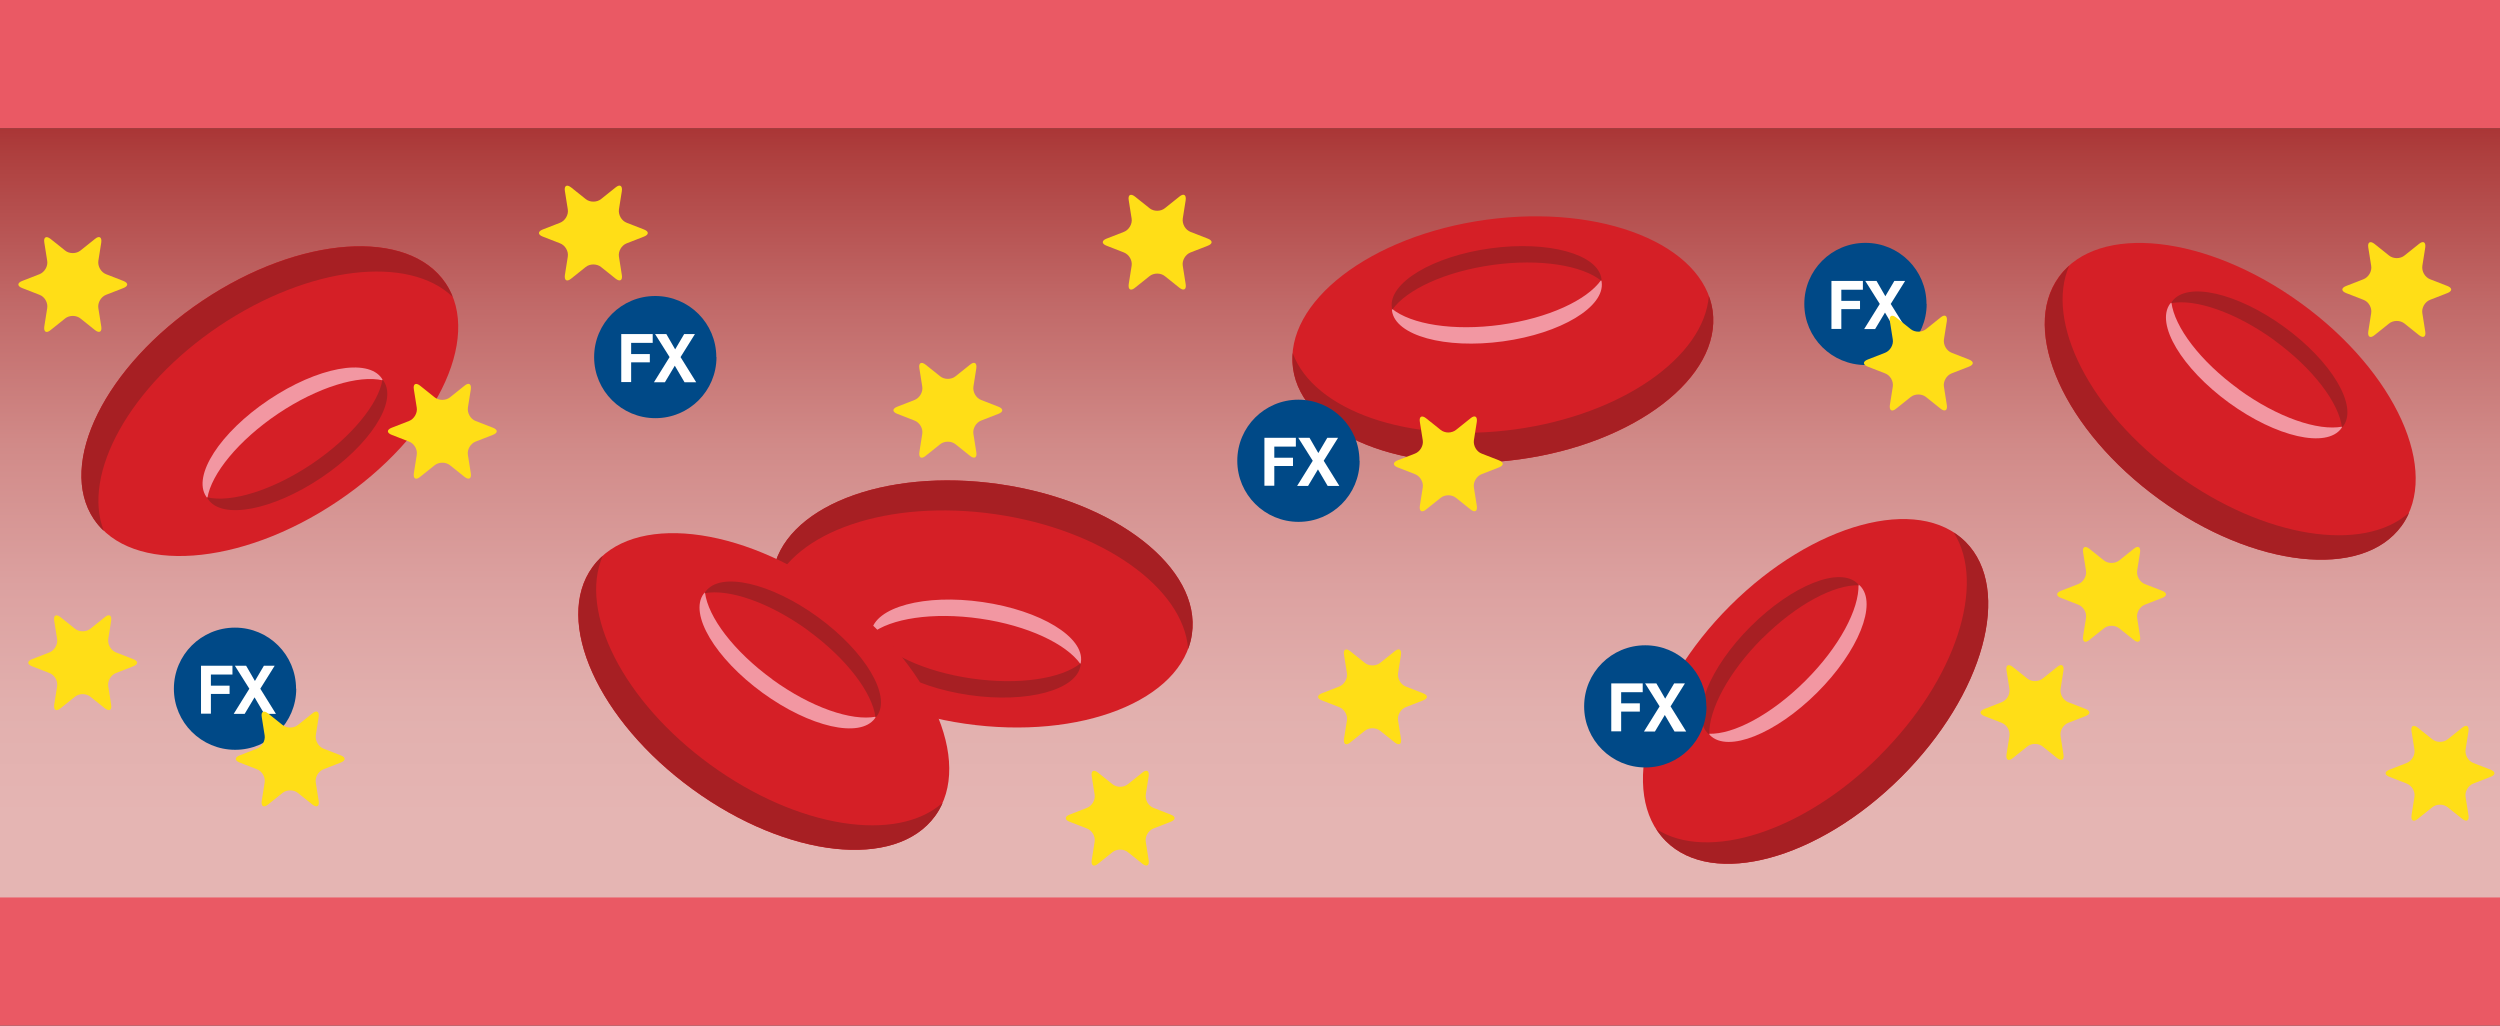 <?xml version="1.0" encoding="UTF-8"?><svg id="uuid-27bd0dce-4a67-4529-9ba7-89ff7f21b072" xmlns="http://www.w3.org/2000/svg" xmlns:xlink="http://www.w3.org/1999/xlink" viewBox="0 0 164.19 67.36"><rect x="0" y="0" width="164.19" height="67.36" fill="#333333" stroke="none"/><defs><symbol id="uuid-b8e208ed-57ac-4bef-8a31-fa70b3011b1a" viewBox="0 0 6.81 6.81"><g><path d="M6.81,3.4c0,1.88-1.52,3.4-3.4,3.4S0,5.28,0,3.4,1.52,0,3.4,0s3.4,1.52,3.4,3.4" fill="#004987"/><g><path d="M3.26,2.12v.49h-1.2v.62h1.04v.46h-1.04v1.1h-.55V2.12h1.74Z" fill="#fff"/><path d="M3.39,2.12h.63l.49,.85,.5-.85h.6l-.8,1.28,.87,1.4h-.65l-.54-.92-.55,.92h-.61l.87-1.4-.8-1.27Z" fill="#fff"/></g></g></symbol><linearGradient id="uuid-e9dbd63b-1b94-4e6f-a6bb-65b6467c6d43" x1="-38.68" y1="741.67" x2="-37.68" y2="741.67" gradientTransform="translate(40674.89 -2054.06) rotate(-90) scale(54.73 -54.73)" gradientUnits="userSpaceOnUse"><stop offset="0" stop-color="#e5b5b3"/><stop offset=".17" stop-color="#e5b5b3"/><stop offset=".3" stop-color="#e2b0ae"/><stop offset=".45" stop-color="#dca1a0"/><stop offset=".62" stop-color="#d18a88"/><stop offset=".79" stop-color="#c16968"/><stop offset=".97" stop-color="#ae3f3e"/><stop offset="1" stop-color="#aa3636"/><stop offset="1" stop-color="#aa3636"/></linearGradient></defs><rect x="0" y="8.42" width="164.19" height="54.73" fill="url(#uuid-e9dbd63b-1b94-4e6f-a6bb-65b6467c6d43)"/><rect x="0" y="8.42" width="164.19" height="54.73" fill="none"/><rect width="164.19" height="8.42" fill="#ea5964"/><rect y="58.94" width="164.19" height="8.42" fill="#ea5964"/><path d="M112.48,20.41c.6,4.35-5.09,8.72-12.7,9.76-7.61,1.04-14.26-1.64-14.86-5.98-.6-4.35,5.09-8.72,12.7-9.76,7.61-1.04,14.26,1.64,14.86,5.98" fill="#d51f26"/><path d="M98.57,21.33c-3.12,.43-5.89-.03-7.15-1.05,0,.04,0,.09,0,.13,.22,1.63,3.49,2.53,7.29,2.01,3.8-.52,6.71-2.27,6.48-3.9,0-.04-.02-.08-.03-.13-.93,1.32-3.48,2.51-6.6,2.94" fill="#f297a2"/><path d="M98.03,17.4c3.12-.43,5.89,.03,7.15,1.05,0-.04,0-.09,0-.13-.22-1.63-3.49-2.53-7.29-2.01-3.8,.52-6.71,2.27-6.48,3.9,0,.04,.02,.08,.03,.13,.93-1.32,3.48-2.51,6.6-2.94" fill="#a71f23"/><path d="M99.51,28.2c-7.03,.96-13.23-1.25-14.61-5.01-.03,.33-.02,.67,.02,1,.6,4.35,7.25,7.03,14.86,5.98,7.61-1.04,13.29-5.41,12.7-9.76-.05-.33-.13-.66-.25-.97-.32,4-5.7,7.8-12.72,8.76" fill="#a71f23"/><path d="M50.75,37.68c.63-4.34,7.3-6.98,14.9-5.88,7.6,1.1,13.26,5.51,12.63,9.85-.63,4.34-7.3,6.98-14.9,5.88-7.6-1.1-13.26-5.51-12.63-9.85" fill="#d51f26"/><path d="M64.38,40.63c3.11,.45,5.65,1.66,6.58,2.98,.01-.04,.03-.08,.03-.13,.24-1.63-2.65-3.39-6.46-3.94-3.8-.55-7.07,.33-7.31,1.96,0,.04,0,.09,0,.13,1.26-1.01,4.04-1.45,7.16-1" fill="#f297a2"/><path d="M63.81,44.56c-3.11-.45-5.66-1.66-6.58-2.98-.01,.04-.03,.08-.03,.13-.24,1.63,2.65,3.39,6.46,3.94,3.8,.55,7.07-.33,7.31-1.96,0-.04,0-.09,0-.13-1.26,1.01-4.04,1.45-7.15,1" fill="#a71f23"/><path d="M65.37,33.77c7.02,1.01,12.37,4.85,12.66,8.85,.12-.31,.21-.63,.25-.97,.63-4.34-5.03-8.76-12.63-9.85-7.6-1.1-14.27,1.54-14.9,5.88-.05,.33-.05,.67-.03,1,1.41-3.76,7.63-5.92,14.65-4.91" fill="#a71f23"/><path d="M61.41,53.59c-2.58,3.55-9.71,2.77-15.92-1.75-6.21-4.52-9.16-11.05-6.58-14.6,2.58-3.55,9.71-2.77,15.92,1.75,6.21,4.51,9.16,11.05,6.58,14.6" fill="#d51f26"/><path d="M50.73,44.62c-2.55-1.85-4.23-4.1-4.43-5.71-.03,.03-.06,.06-.09,.09-.97,1.33,.77,4.24,3.87,6.5,3.11,2.26,6.41,3.01,7.38,1.68,.03-.03,.04-.08,.06-.11-1.59,.3-4.25-.6-6.8-2.45" fill="#f297a2"/><path d="M53.07,41.41c2.54,1.85,4.23,4.1,4.43,5.71,.03-.03,.06-.06,.09-.09,.97-1.33-.77-4.24-3.87-6.5-3.11-2.26-6.41-3.01-7.38-1.68-.03,.03-.04,.08-.06,.11,1.59-.3,4.25,.6,6.8,2.45" fill="#a71f23"/><path d="M46.66,50.23c-5.74-4.17-8.68-10.06-7.07-13.73-.25,.22-.48,.47-.67,.74-2.58,3.55,.36,10.09,6.58,14.6,6.21,4.51,13.34,5.3,15.92,1.75,.2-.27,.36-.56,.49-.87-3,2.67-9.51,1.68-15.25-2.49" fill="#a71f23"/><path d="M157.72,34.53c-2.58,3.55-9.71,2.77-15.92-1.75-6.21-4.52-9.16-11.05-6.58-14.6,2.58-3.55,9.71-2.77,15.92,1.75,6.21,4.51,9.16,11.05,6.58,14.6" fill="#d51f26"/><path d="M147.04,25.57c-2.55-1.85-4.23-4.1-4.43-5.71-.03,.03-.06,.06-.09,.09-.97,1.33,.77,4.24,3.87,6.5,3.11,2.26,6.41,3.01,7.38,1.68,.03-.03,.04-.08,.06-.11-1.59,.3-4.25-.6-6.8-2.45" fill="#f297a2"/><path d="M149.38,22.36c2.54,1.85,4.23,4.1,4.43,5.71,.03-.03,.06-.06,.09-.09,.97-1.33-.77-4.24-3.87-6.5-3.11-2.26-6.41-3.01-7.38-1.68-.03,.03-.04,.08-.06,.11,1.59-.3,4.25,.6,6.8,2.45" fill="#a71f23"/><path d="M142.97,31.18c-5.74-4.17-8.68-10.06-7.07-13.73-.25,.22-.48,.47-.67,.74-2.58,3.55,.36,10.09,6.58,14.6,6.21,4.51,13.34,5.3,15.92,1.75,.2-.27,.36-.56,.49-.87-3,2.67-9.51,1.68-15.25-2.49" fill="#a71f23"/><path d="M129.09,35.59c3.1,3.11,1.2,10.02-4.24,15.45-5.44,5.42-12.36,7.3-15.46,4.19-3.1-3.11-1.2-10.02,4.24-15.45,5.44-5.42,12.36-7.3,15.46-4.19" fill="#d51f26"/><path d="M118.56,44.72c-2.23,2.22-4.72,3.53-6.33,3.47,.03,.03,.05,.07,.08,.1,1.16,1.17,4.31-.09,7.03-2.8,2.72-2.71,3.98-5.86,2.82-7.02-.03-.03-.07-.05-.1-.08,.05,1.61-1.26,4.1-3.49,6.32" fill="#f297a2"/><path d="M115.76,41.91c2.23-2.22,4.72-3.53,6.33-3.47-.03-.03-.05-.07-.08-.1-1.16-1.17-4.31,.09-7.03,2.8-2.72,2.71-3.98,5.86-2.82,7.02,.03,.03,.07,.05,.1,.08-.05-1.61,1.26-4.1,3.49-6.33" fill="#a71f23"/><path d="M123.46,49.63c-5.02,5.01-11.3,6.99-14.68,4.82,.18,.28,.38,.54,.62,.78,3.1,3.11,10.02,1.23,15.46-4.19,5.44-5.42,7.33-12.34,4.23-15.45-.24-.24-.5-.44-.78-.62,2.16,3.38,.16,9.66-4.86,14.66" fill="#a71f23"/><path d="M6.17,34.1c-2.44-3.64,.74-10.07,7.12-14.35,6.38-4.28,13.53-4.79,15.98-1.15,2.45,3.65-.74,10.07-7.12,14.34-6.38,4.28-13.53,4.79-15.98,1.15" fill="#d51f26"/><path d="M18.26,27.17c2.61-1.75,5.31-2.56,6.88-2.19-.02-.04-.03-.08-.06-.12-.92-1.37-4.24-.74-7.43,1.4-3.19,2.14-5.03,4.98-4.11,6.35,.02,.04,.06,.07,.08,.1,.26-1.59,2.03-3.78,4.64-5.54" fill="#f297a2"/><path d="M20.48,30.47c-2.61,1.75-5.31,2.56-6.88,2.19,.02,.04,.03,.08,.06,.12,.92,1.37,4.24,.74,7.43-1.4,3.19-2.14,5.03-4.98,4.11-6.35-.02-.04-.06-.07-.08-.1-.26,1.59-2.03,3.78-4.64,5.54" fill="#a71f23"/><path d="M14.4,21.41c5.89-3.95,12.44-4.69,15.33-1.91-.12-.31-.27-.61-.46-.89-2.45-3.65-9.6-3.13-15.98,1.15-6.38,4.28-9.57,10.7-7.12,14.35,.19,.28,.4,.53,.65,.76-1.47-3.73,1.7-9.51,7.58-13.46" fill="#a71f23"/><use width="6.81" height="6.81" transform="translate(118.5 15.95) scale(1.18)" xlink:href="#uuid-b8e208ed-57ac-4bef-8a31-fa70b3011b1a"/><use width="6.81" height="6.81" transform="translate(104.04 42.38) scale(1.18)" xlink:href="#uuid-b8e208ed-57ac-4bef-8a31-fa70b3011b1a"/><use width="6.81" height="6.81" transform="translate(81.26 26.25) scale(1.18)" xlink:href="#uuid-b8e208ed-57ac-4bef-8a31-fa70b3011b1a"/><use width="6.81" height="6.81" transform="translate(39.02 19.44) scale(1.18)" xlink:href="#uuid-b8e208ed-57ac-4bef-8a31-fa70b3011b1a"/><use width="6.81" height="6.81" transform="translate(11.42 41.22) scale(1.18)" xlink:href="#uuid-b8e208ed-57ac-4bef-8a31-fa70b3011b1a"/><g><path d="M138.17,36.8c.28,.23,.74,.23,1.02,0l.95-.76c.28-.23,.46-.12,.41,.24l-.19,1.2c-.05,.36,.17,.75,.51,.88l1.13,.44c.34,.13,.34,.34,0,.47l-1.13,.44c-.34,.13-.57,.53-.51,.88l.19,1.2c.06,.36-.13,.46-.41,.24l-.95-.76c-.28-.23-.74-.23-1.02,0l-.95,.76c-.28,.23-.46,.12-.41-.24l.19-1.2c.06-.36-.17-.75-.51-.88l-1.13-.44c-.34-.13-.34-.34,0-.47l1.13-.44c.34-.13,.57-.53,.51-.88l-.19-1.2c-.06-.36,.13-.46,.41-.24l.95,.76Z" fill="#ffde17"/><path d="M133.14,44.56c.28,.23,.74,.23,1.02,0l.95-.76c.28-.23,.46-.12,.41,.24l-.19,1.2c-.05,.36,.17,.75,.51,.88l1.13,.44c.34,.13,.34,.34,0,.47l-1.13,.44c-.34,.13-.57,.53-.51,.88l.19,1.2c.06,.36-.13,.46-.41,.24l-.95-.76c-.28-.23-.74-.23-1.02,0l-.95,.76c-.28,.23-.46,.12-.41-.24l.19-1.2c.06-.36-.17-.75-.51-.88l-1.13-.44c-.34-.13-.34-.34,0-.47l1.13-.44c.34-.13,.57-.53,.51-.88l-.19-1.2c-.06-.36,.13-.46,.41-.24l.95,.76Z" fill="#ffde17"/><path d="M159.74,48.55c.28,.23,.74,.23,1.02,0l.95-.76c.28-.23,.46-.12,.41,.24l-.19,1.2c-.05,.36,.17,.75,.51,.88l1.13,.44c.34,.13,.34,.34,0,.47l-1.13,.44c-.34,.13-.57,.53-.51,.88l.19,1.2c.06,.36-.13,.46-.41,.24l-.95-.76c-.28-.23-.74-.23-1.02,0l-.95,.76c-.28,.23-.46,.12-.41-.24l.19-1.2c.06-.36-.17-.75-.51-.88l-1.13-.44c-.34-.13-.34-.34,0-.47l1.13-.44c.34-.13,.57-.53,.51-.88l-.19-1.2c-.06-.36,.13-.46,.41-.24l.95,.76Z" fill="#ffde17"/><path d="M156.9,16.78c.28,.23,.74,.23,1.02,0l.95-.76c.28-.23,.46-.12,.41,.24l-.19,1.2c-.05,.36,.17,.75,.51,.88l1.13,.44c.34,.13,.34,.34,0,.47l-1.13,.44c-.34,.13-.57,.53-.51,.88l.19,1.2c.06,.36-.13,.46-.41,.24l-.95-.76c-.28-.23-.74-.23-1.02,0l-.95,.76c-.28,.23-.46,.12-.41-.24l.19-1.2c.06-.36-.17-.76-.51-.88l-1.13-.44c-.34-.13-.34-.34,0-.47l1.13-.44c.34-.13,.57-.53,.51-.88l-.19-1.2c-.06-.36,.13-.46,.41-.24l.95,.76Z" fill="#ffde17"/><path d="M73.06,51.5c.28,.23,.74,.23,1.02,0l.95-.76c.28-.23,.46-.12,.41,.24l-.19,1.2c-.05,.36,.17,.75,.51,.88l1.13,.44c.34,.13,.34,.34,0,.47l-1.13,.44c-.34,.13-.57,.53-.51,.88l.19,1.2c.06,.36-.13,.46-.41,.24l-.95-.76c-.28-.23-.74-.23-1.02,0l-.95,.76c-.28,.23-.46,.12-.41-.24l.19-1.2c.06-.36-.17-.76-.51-.88l-1.13-.44c-.34-.13-.34-.34,0-.47l1.13-.44c.34-.13,.57-.53,.51-.88l-.19-1.2c-.06-.36,.13-.46,.41-.24l.95,.76Z" fill="#ffde17"/><path d="M38.46,13.07c.28,.23,.74,.23,1.02,0l.95-.76c.28-.23,.46-.12,.41,.24l-.19,1.2c-.05,.36,.17,.75,.51,.88l1.13,.44c.34,.13,.34,.34,0,.47l-1.13,.44c-.34,.13-.57,.53-.51,.88l.19,1.2c.06,.36-.13,.46-.41,.24l-.95-.76c-.28-.23-.74-.23-1.02,0l-.95,.76c-.28,.23-.46,.12-.41-.24l.19-1.2c.06-.36-.17-.75-.51-.88l-1.13-.44c-.34-.13-.34-.34,0-.47l1.13-.44c.34-.13,.57-.53,.51-.88l-.19-1.2c-.06-.36,.13-.46,.41-.24l.95,.76Z" fill="#ffde17"/><path d="M61.74,24.71c.28,.23,.74,.23,1.02,0l.95-.76c.28-.23,.46-.12,.41,.24l-.19,1.2c-.05,.36,.17,.75,.51,.88l1.13,.44c.34,.13,.34,.34,0,.47l-1.13,.44c-.34,.13-.57,.53-.51,.88l.19,1.2c.06,.36-.13,.46-.41,.24l-.95-.76c-.28-.23-.74-.23-1.02,0l-.95,.76c-.28,.23-.46,.12-.41-.24l.19-1.2c.06-.36-.17-.75-.51-.88l-1.13-.44c-.34-.13-.34-.34,0-.47l1.13-.44c.34-.13,.57-.53,.51-.88l-.19-1.2c-.06-.36,.13-.46,.41-.24l.95,.76Z" fill="#ffde17"/><path d="M18.55,47.61c.28,.23,.74,.23,1.02,0l.95-.76c.28-.23,.46-.12,.41,.24l-.19,1.2c-.05,.36,.18,.75,.51,.88l1.13,.44c.34,.13,.34,.34,0,.47l-1.13,.44c-.34,.13-.57,.53-.51,.88l.19,1.2c.06,.36-.13,.46-.41,.24l-.95-.76c-.28-.23-.74-.23-1.02,0l-.95,.76c-.28,.23-.46,.12-.41-.24l.19-1.2c.06-.36-.17-.76-.51-.88l-1.13-.44c-.34-.13-.34-.34,0-.47l1.13-.44c.34-.13,.57-.53,.51-.88l-.19-1.2c-.06-.36,.13-.46,.41-.24l.95,.76Z" fill="#ffde17"/><path d="M4.92,41.29c.28,.23,.74,.23,1.02,0l.95-.76c.28-.23,.46-.12,.41,.24l-.19,1.2c-.05,.36,.18,.75,.51,.88l1.13,.44c.34,.13,.34,.34,0,.47l-1.13,.44c-.34,.13-.57,.53-.51,.88l.19,1.2c.06,.36-.13,.46-.41,.24l-.95-.76c-.28-.23-.74-.23-1.02,0l-.95,.76c-.28,.23-.46,.12-.41-.24l.19-1.2c.06-.36-.17-.76-.51-.88l-1.13-.44c-.34-.13-.34-.34,0-.47l1.13-.44c.34-.13,.57-.53,.51-.88l-.19-1.2c-.06-.36,.13-.46,.41-.24l.95,.76Z" fill="#ffde17"/><path d="M75.49,13.67c.28,.23,.74,.23,1.02,0l.95-.76c.28-.23,.46-.12,.41,.24l-.19,1.2c-.05,.36,.17,.75,.51,.88l1.13,.44c.34,.13,.34,.34,0,.47l-1.13,.44c-.34,.13-.57,.53-.51,.88l.19,1.2c.06,.36-.13,.46-.41,.24l-.95-.76c-.28-.23-.74-.23-1.02,0l-.95,.76c-.28,.23-.46,.12-.41-.24l.19-1.2c.06-.36-.17-.75-.51-.88l-1.13-.44c-.34-.13-.34-.34,0-.47l1.13-.44c.34-.13,.57-.53,.51-.88l-.19-1.2c-.06-.36,.13-.46,.41-.24l.95,.76Z" fill="#ffde17"/><path d="M94.61,28.23c.28,.23,.74,.23,1.02,0l.95-.76c.28-.23,.46-.12,.41,.24l-.19,1.2c-.05,.36,.17,.75,.51,.88l1.13,.44c.34,.13,.34,.34,0,.47l-1.13,.44c-.34,.13-.57,.53-.51,.88l.19,1.2c.06,.36-.13,.46-.41,.24l-.95-.76c-.28-.23-.74-.23-1.02,0l-.95,.76c-.28,.23-.46,.12-.41-.24l.19-1.2c.06-.36-.17-.75-.51-.88l-1.13-.44c-.34-.13-.34-.34,0-.47l1.13-.44c.34-.13,.57-.53,.51-.88l-.19-1.2c-.06-.36,.13-.46,.41-.24l.95,.76Z" fill="#ffde17"/><path d="M89.63,43.53c.28,.23,.74,.23,1.02,0l.95-.76c.28-.23,.46-.12,.41,.24l-.19,1.2c-.05,.36,.17,.75,.51,.88l1.13,.44c.34,.13,.34,.34,0,.47l-1.13,.44c-.34,.13-.57,.53-.51,.88l.19,1.2c.06,.36-.13,.46-.41,.24l-.95-.76c-.28-.23-.74-.23-1.02,0l-.95,.76c-.28,.23-.46,.12-.41-.24l.19-1.2c.06-.36-.17-.75-.51-.88l-1.13-.44c-.34-.13-.34-.34,0-.47l1.13-.44c.34-.13,.57-.53,.51-.88l-.19-1.2c-.06-.36,.13-.46,.41-.24l.95,.76Z" fill="#ffde17"/><path d="M28.54,26.09c.28,.23,.74,.23,1.02,0l.95-.76c.28-.23,.46-.12,.41,.24l-.19,1.2c-.05,.36,.17,.75,.51,.88l1.13,.44c.34,.13,.34,.34,0,.47l-1.13,.44c-.34,.13-.57,.53-.51,.88l.19,1.2c.06,.36-.13,.46-.41,.24l-.95-.76c-.28-.23-.74-.23-1.02,0l-.95,.76c-.28,.23-.46,.12-.41-.24l.19-1.2c.06-.36-.17-.76-.51-.88l-1.13-.44c-.34-.13-.34-.34,0-.47l1.13-.44c.34-.13,.57-.53,.51-.88l-.19-1.2c-.06-.36,.13-.46,.41-.24l.95,.76Z" fill="#ffde17"/><path d="M4.27,16.45c.28,.23,.74,.23,1.02,0l.95-.76c.28-.23,.46-.12,.41,.24l-.19,1.2c-.05,.36,.17,.75,.51,.88l1.13,.44c.34,.13,.34,.34,0,.47l-1.13,.44c-.34,.13-.57,.53-.51,.88l.19,1.2c.06,.36-.13,.46-.41,.24l-.95-.76c-.28-.23-.74-.23-1.02,0l-.95,.76c-.28,.23-.46,.12-.41-.24l.19-1.2c.06-.36-.17-.76-.51-.88l-1.13-.44c-.34-.13-.34-.34,0-.47l1.13-.44c.34-.13,.57-.53,.51-.88l-.19-1.2c-.06-.36,.13-.46,.41-.24l.95,.76Z" fill="#ffde17"/><path d="M125.48,21.61c.28,.23,.74,.23,1.02,0l.95-.76c.28-.23,.46-.12,.41,.24l-.19,1.2c-.05,.36,.17,.75,.51,.88l1.13,.44c.34,.13,.34,.34,0,.47l-1.13,.44c-.34,.13-.57,.53-.51,.88l.19,1.2c.06,.36-.13,.46-.41,.24l-.95-.76c-.28-.23-.74-.23-1.02,0l-.95,.76c-.28,.23-.46,.12-.41-.24l.19-1.2c.06-.36-.17-.76-.51-.88l-1.13-.44c-.34-.13-.34-.34,0-.47l1.13-.44c.34-.13,.57-.53,.51-.88l-.19-1.2c-.06-.36,.13-.46,.41-.24l.95,.76Z" fill="#ffde17"/></g></svg>